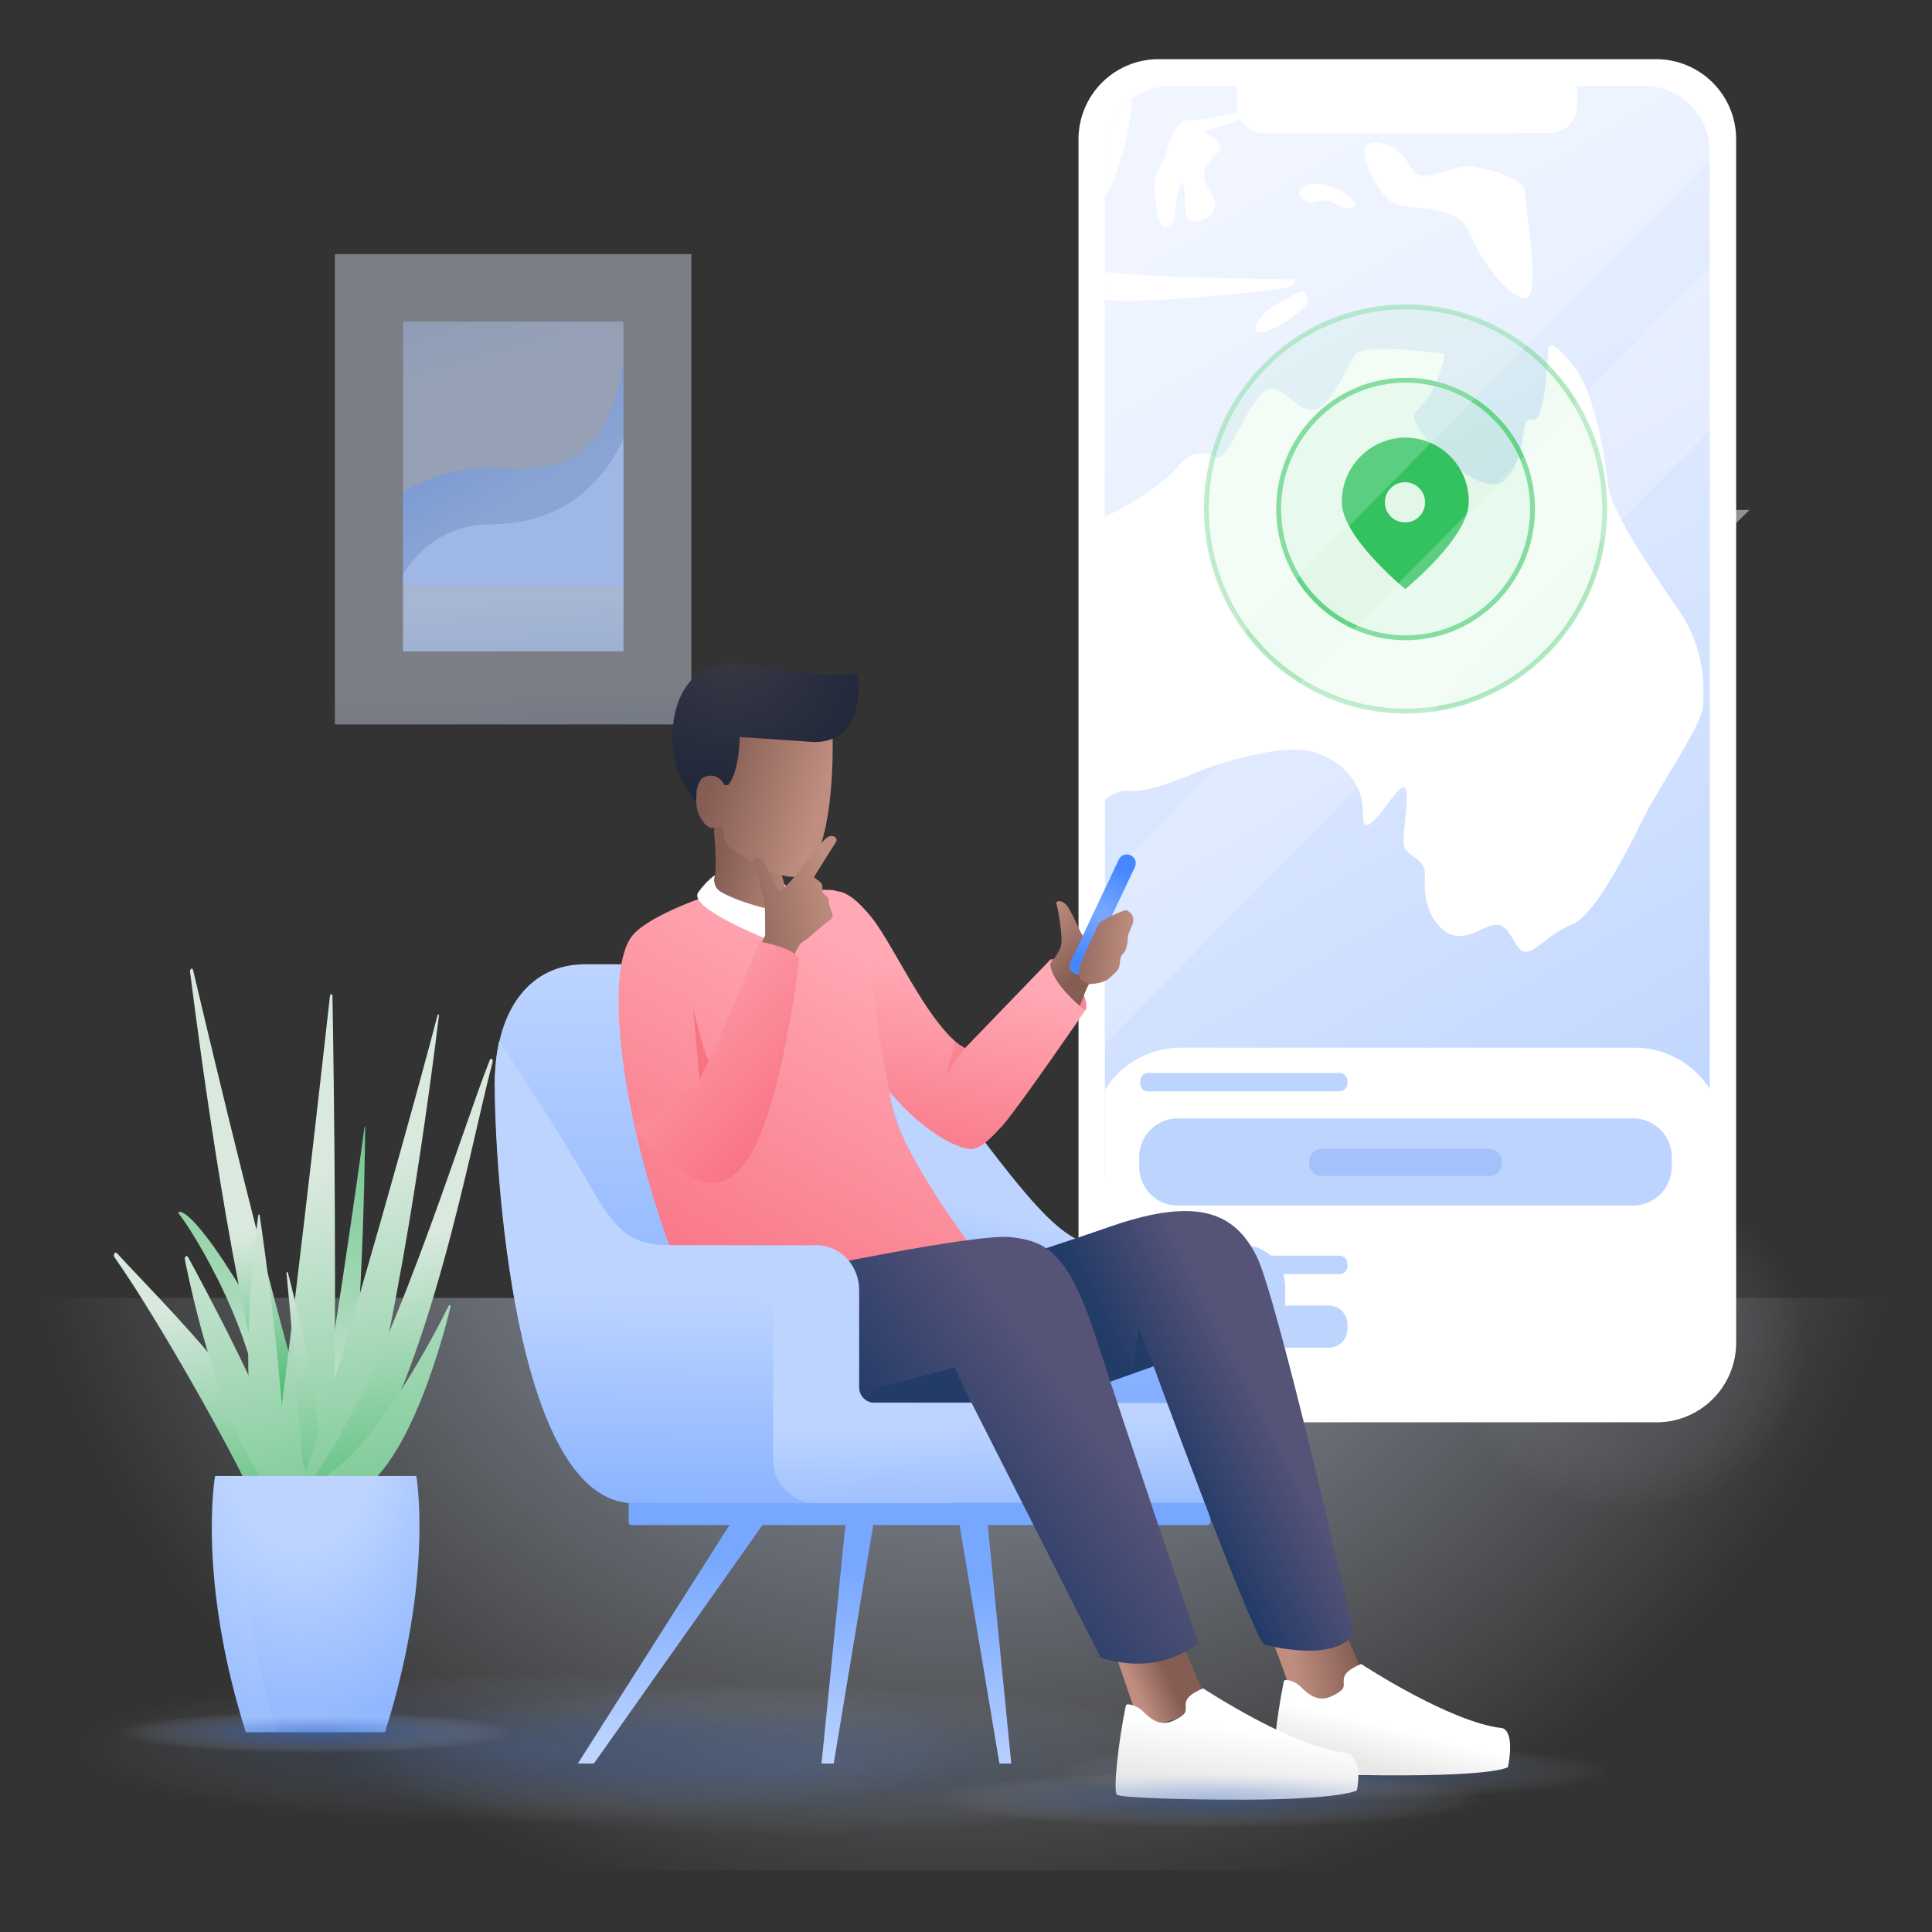 <svg width="555" height="555" viewBox="0 0 555 555" fill="none" xmlns="http://www.w3.org/2000/svg"><rect x="0" y="0" width="555" height="555" fill="#333333" stroke="none"/><g clip-path="url(#clip0)"><g clip-path="url(#clip1)"><path d="M8.93 537.3h546.39V372.85H8.93V537.3z" fill="url(#paint0_radial)"/><path opacity=".9" d="M471.21 450.72c36.28 0 65.62-28.11 65.62-62.82s-29.34-62.83-65.62-62.83-65.62 28.12-65.62 62.83c0 34.71 29.33 62.82 65.62 62.82z" fill="url(#paint1_radial)"/><path opacity=".9" d="M483.75 448.25c25.09 0 45.49-54.49 45.49-121.62s-20.4-121.62-45.49-121.62c-25.09 0-45.49 54.49-45.49 121.62s20.31 121.62 45.49 121.62z" fill="url(#paint2_radial)"/><path d="M421.32 292.84h18.59s2.59 22.6-9.32 22.6-9.27-22.6-9.27-22.6zm21.27-225.57s7.22-.55 15.35 6c8.13 6.55 24.28 25.46 25.72 27.93 1.44 2.47-12.27 1.37-14.26 1.37-1.99 0-9.21-11.54-14.26-11.9-5.05-.36-8.94 9.06-12.55 8.15-3.61-.91-2.43-25.87 0-31.55z" fill="#fff"/><path opacity=".46" d="M502.59 146.49l-79.51 77.57v-28.48l52-49.09h27.51z" fill="#fff"/><path opacity=".9" d="M410.91 445.59c61.74 0 111.74-21 111.74-46.8 0-25.8-50-46.79-111.74-46.79-61.74 0-111.75 21-111.75 46.79s50.01 46.8 111.75 46.8z" fill="url(#paint3_radial)"/><path opacity=".9" d="M285.8 322.87c0 69.24 17.61 125.38 39.27 125.38 21.66 0 39.25-56.14 39.25-125.38s-17.59-125.43-39.25-125.43-39.27 56.11-39.27 125.43z" fill="url(#paint4_radial)"/><path opacity=".9" d="M286.17 387.16c0 27.94 23.65 50.65 52.89 50.65 29.24 0 52.89-22.62 52.89-50.65 0-28.03-23.63-50.64-52.89-50.64s-52.89 22.71-52.89 50.64z" fill="url(#paint5_radial)"/><path d="M475.99 408.59H332.65a23 23 0 01-22.83-23.15V40.17a22.994 22.994 0 016.616-16.313A22.998 22.998 0 01332.65 17H475.9a23 23 0 0122.84 23.17v345.27a22.899 22.899 0 01-6.562 16.304 22.895 22.895 0 01-16.188 6.846z" fill="#fff"/><path d="M472.38 24.69h-19.32v5.59a7.908 7.908 0 01-7.85 8h-82a7.912 7.912 0 01-7.85-8v-5.59h-19.19a18.925 18.925 0 00-17.408 11.867 18.928 18.928 0 00-1.362 7.273v294.52h173.75V43.74a18.779 18.779 0 00-11.524-17.592 18.777 18.777 0 00-7.246-1.458z" fill="url(#paint6_linear)"/><path d="M461.91 139.35c-.54-6.41-3.7-26-9.21-33.25-5.51-7.25-7.4-7.87-7.85-6-.27 1.74-.82 21.8-4.7 20.42-3.7-1.37-1.17 11.08-7.94 17.49-6.77 6.41-29.61-16.3-25.54-19.78 6.59-5.58 8.39-16.57 8.39-16.57s-23.38-3.21-25.63 0-7.41 16.57-12.91 16c-5.5-.57-7.85-7.51-12.64-5.58-5 2.1-11 20.69-14.44 19.23-3.44-1.46-7.4-2.11-11 2.65-2.71 3.67-12.82 10.9-21.21 14.57v81.41c2.25-1.74 3.7-2.93 7.76-2.75 7.13.28 17.06-5 24.46-7.42 7.4-2.42 19.23-5.4 26.27-4.12 7.04 1.28 16.06 7.51 15.79 18-.27 10.49 8.94-7 11.56-7.5 2.62-.5-.55 14 .27 16.94.82 2.94 6.31 3.48 6 8.42-.31 4.94.27 11.91 5.78 16s11.19-2.2 15.07-1.83c3.88.37 4.79 7 7.68 7.69 2.89.69 7.4-5.4 13.54-7.69 6.14-2.29 14.71-18.59 20.21-29.67 5.5-11.08 17.34-27.66 17.61-33.25.27-5.59.81-16.94-7.86-28.75-8.45-12.22-18.83-28.25-19.46-34.66zm-38.54-91.49s14.44 2.29 14.71 7.51c.27 5.22 4.69 30.59 0 30.31-4.69-.28-12.37-10.16-16.07-19-3.7-8.84-17.87-5.58-22.38-8.79-4.7-3.2-11.83-18-4.24-16.94 7.59 1.06 8.12 5.31 11 8.43 2.54 3.52 12.1-2.53 16.98-1.52zM376.61 58.3s-6.29-1.86-1.8-4.67c4.69-2.93 13.35 2.38 14.44 4.67.9 2.38-4.15 1.46-6 0-1.85-1.46-6.64 0-6.64 0zm-3.79 25.83a60.332 60.332 0 00-8.67 5c-3.25 2.47-5.23 7-1.08 6.23 4-.73 11.19-6.23 12.1-7.78.91-1.55.15-4.65-2.35-3.45zm-55.42-5.96v8.06c14.8 1.1 50.81-3 52.8-3.75 2.17-.74 2-2.2 2-2.2s-39.28-.37-54.8-2.11zm0-34.43v12.45a14.256 14.256 0 002.79-5.13c2-5.86 5-15.84 4.88-22.62a19 19 0 00-7.67 15.3zm40.79-12.09s-13 3.11-17.33 2.93c-4.15-.18-5.59 10-7 12.27-1.62 2.38-2.61 4.86-2.07 9.34.54 4.48 1.17 13.1 5.5 7.15.37-6.69 2.35-14.29 2.89-9.44s-.9 11.36 4.7 9.44c5.6-1.92 4.69-5.41 2.16-9.44-2.53-4.03-.81-6.41 2.8-10.07s-5-5-3.34-6.23c1.41-1.1 12.24-2.29 11.69-5.95z" fill="#fff"/><path d="M403.69 125.7a18.429 18.429 0 00-18.23 18.5c0 10.17 18.23 25 18.23 25s18.23-14.74 18.23-25a18.25 18.25 0 00-5.252-13.057 18.29 18.29 0 00-5.943-4.022 18.274 18.274 0 00-7.035-1.421zm0 24.36a5.77 5.77 0 115.68-5.77 5.703 5.703 0 01-5.68 5.77z" fill="#27BE56"/><path opacity=".1" d="M403.78 204.28c31.59 0 57.22-26 57.22-58.06s-25.63-58.07-57.22-58.07-57.23 26-57.23 58.07 25.64 58.06 57.23 58.06z" fill="#66D589"/><path opacity=".5" d="M403.78 204.28c31.59 0 57.22-26 57.22-58.06s-25.63-58.07-57.22-58.07-57.23 26-57.23 58.07 25.64 58.06 57.23 58.06z" stroke="#66D589" stroke-width="1.39" stroke-miterlimit="10"/><path opacity=".1" d="M403.78 183.22c20.13 0 36.47-16.58 36.47-37s-16.34-37-36.47-37-36.46 16.57-36.46 37 16.33 37 36.46 37z" fill="#66D589"/><path d="M403.78 183.22c20.13 0 36.47-16.58 36.47-37s-16.34-37-36.47-37-36.46 16.57-36.46 37 16.33 37 36.46 37z" stroke="#66D589" stroke-width="1.39" stroke-miterlimit="10"/><path d="M491.24 312.98a25.55 25.55 0 00-21.57-12H339.06a25.521 25.521 0 00-21.57 12v69.79a18.06 18.06 0 0018 18.13h137.88a18.12 18.12 0 0018-18.13v-69.79h-.13z" fill="#fff"/><path d="M469.13 346.32H338.25a11.14 11.14 0 01-11-11.17v-2.71a11.13 11.13 0 0111-11.17h131a11.13 11.13 0 0111 11.17v2.75a11.214 11.214 0 01-3.279 7.844 11.215 11.215 0 01-7.841 3.286z" fill="url(#paint7_linear)"/><path d="M427.97 337.8H379.5a3.515 3.515 0 01-2.42-1.045 3.514 3.514 0 01-1.01-2.435v-.82a3.514 3.514 0 011.01-2.435 3.515 3.515 0 012.42-1.045h48.47a3.517 3.517 0 013.43 3.48v.82a3.438 3.438 0 01-.992 2.452 3.463 3.463 0 01-2.438 1.028z" fill="#A4C1FA"/><path d="M384.73 313.53h-54.88a2.344 2.344 0 01-2.173-1.472 2.333 2.333 0 01-.167-.908v-.55a2.362 2.362 0 01.674-1.678 2.348 2.348 0 011.666-.702h54.88a2.349 2.349 0 012.35 2.38v.55a2.36 2.36 0 01-.677 1.681 2.365 2.365 0 01-1.673.699z" fill="url(#paint8_linear)"/><path d="M384.73 366.01h-54.88a2.348 2.348 0 01-2.34-2.38v-.55a2.362 2.362 0 01.674-1.678 2.348 2.348 0 011.666-.702h54.88a2.349 2.349 0 012.35 2.38v.55a2.302 2.302 0 01-.659 1.7 2.286 2.286 0 01-1.691.68z" fill="url(#paint9_linear)"/><path d="M381.76 387.16h-31.6a5.372 5.372 0 01-5.32-5.4v-1.32a5.37 5.37 0 015.32-5.4h31.6a5.368 5.368 0 015.32 5.4v1.28a5.366 5.366 0 01-3.264 5.01 5.363 5.363 0 01-2.056.43z" fill="url(#paint10_linear)"/><path d="M333.73 387.16h-1.26a5.37 5.37 0 01-5.32-5.4v-1.32a5.37 5.37 0 015.32-5.4h1.26a5.38 5.38 0 015.33 5.4v1.28a5.377 5.377 0 01-5.33 5.44z" fill="url(#paint11_linear)"/><path opacity=".2" d="M491.24 45.84v-2.19a19.002 19.002 0 00-18.77-19.05h-19.32v5.68a7.908 7.908 0 01-7.85 8h-82.05a7.91 7.91 0 01-7.85-8v-5.59h-19.23a18.923 18.923 0 00-17.408 11.867 18.928 18.928 0 00-1.362 7.273v178.49L491.24 45.84zM317.4 299.89L491.24 123.5V76.8L317.4 253.09v46.8z" fill="#fff"/><path style="mix-blend-mode:multiply" d="M327.56 507.2c46.259 0 83.76-3.837 83.76-8.57 0-4.733-37.501-8.57-83.76-8.57-46.26 0-83.76 3.837-83.76 8.57 0 4.733 37.5 8.57 83.76 8.57z" fill="url(#paint12_radial)"/><path style="mix-blend-mode:multiply" d="M267.02 501.11c46.259 0 83.76-5.986 83.76-13.37 0-7.384-37.501-13.37-83.76-13.37-46.26 0-83.76 5.986-83.76 13.37 0 7.384 37.5 13.37 83.76 13.37z" fill="url(#paint13_radial)"/><path style="mix-blend-mode:multiply" opacity=".65" d="M207.48 510.26c74.376 0 134.67-10.141 134.67-22.65 0-12.509-60.294-22.65-134.67-22.65-74.377 0-134.67 10.141-134.67 22.65 0 12.509 60.293 22.65 134.67 22.65z" fill="url(#paint14_radial)"/><path style="mix-blend-mode:multiply" opacity=".65" d="M133.67 506.84c74.376 0 134.67-10.141 134.67-22.65 0-12.509-60.294-22.65-134.67-22.65C59.294 461.54-1 471.681-1 484.19c0 12.509 60.294 22.65 134.67 22.65z" fill="url(#paint15_radial)"/><path style="mix-blend-mode:multiply" d="M74.55 485.9c33.159 0 60.04-2.834 60.04-6.33s-26.881-6.33-60.04-6.33c-33.16 0-60.04 2.834-60.04 6.33s26.88 6.33 60.04 6.33z" fill="url(#paint16_radial)"/></g><path opacity=".4" d="M198.599 73h-102.4v135.1h102.4V73z" fill="url(#paint17_linear)"/><path opacity=".4" d="M179.101 187.1h-63.3V92.4h63.3v94.7z" fill="url(#paint18_linear)"/><path opacity=".4" d="M115.799 141.3s12.7-8.3 28.7-6.8c10.3 1 31.1 1 34.5-31.5v65.3h-63.3v-27h.1z" fill="url(#paint19_linear)"/><path opacity=".4" d="M115.801 165s7.4-14.4 25.3-14.4c23.9 0 34.4-16.3 38-24.8v61.3h-63.3V165z" fill="url(#paint20_linear)"/><path d="M382.202 517.8c46.999 0 85.1-3.895 85.1-8.7s-38.101-8.7-85.1-8.7c-47 0-85.1 3.895-85.1 8.7s38.1 8.7 85.1 8.7z" fill="url(#paint21_radial)"/><path opacity=".65" d="M225.8 528.8c75.553 0 136.8-10.297 136.8-23 0-12.702-61.247-23-136.8-23-75.553 0-136.8 10.298-136.8 23 0 12.703 61.247 23 136.8 23z" fill="url(#paint22_radial)"/><path opacity=".65" d="M150.8 525.3c75.553 0 136.8-10.297 136.8-23 0-12.702-61.247-23-136.8-23-75.553 0-136.8 10.298-136.8 23 0 12.703 61.248 23 136.8 23z" fill="url(#paint23_radial)"/><path d="M80.5 426.6c1.9-17.7-32.7-51.1-46.9-66.6-.5-.6-1.2.5-.7 1.2 10.2 14.4 28.4 45.8 38.9 67 2.3 4.7 8.1 3.9 8.7-1.6z" fill="url(#paint24_linear)"/><path d="M78.3 428.8c-14.2-16.7-22.8-55-25.2-67-.2-.8.6-1.3.9-.7 5.2 9.5 21.5 40 29.4 62.1 1.8 5.3-2.1 9.1-5.1 5.6z" fill="url(#paint25_linear)"/><path d="M82 411.2c-.3-14.6-7.5-33.3-15.3-45.1-7-11.2-12.9-18.1-15.2-18-.2 0-.3.4-.1.6 3.4 4.1 23.9 36.1 24.3 65.1.3 5.7 6.5 3.8 6.3-2.6z" fill="url(#paint26_linear)"/><path d="M87.9 430.4c6.8-34.8 15.299-95.2 16.799-106.6 0-.2.2-.2.2 0-.1 11.6-.9 73.3-7.7 106.5h-9.3v.1z" fill="url(#paint27_linear)"/><path d="M78.3 409.6c-11.2-35.5-20.6-105.9-23.7-130.4-.1-.9.7-1.4.9-.4 5.6 23.8 22.2 93.3 33.3 130.3 1.2 4-9.3 4.4-10.5.5z" fill="url(#paint28_linear)"/><path d="M95.6 425.4c1.3-44.3.3-118.4-.1-139.3 0-.6-.6-.7-.7-.1-2.4 21.5-11.2 99.9-17.1 142.3-.7 4.6 17.8 1.7 17.9-2.9z" fill="url(#paint29_linear)"/><path d="M91.598 416.5c.1-15.6-6.7-42.4-8.9-50.9-.1-.3-.5-.2-.4.1.9 8.7 3.2 35.7 4.4 52.1.6 9.6 4.9 2.8 4.9-1.3z" fill="url(#paint30_linear)"/><path d="M75.698 427.4c-8.2-25.8-2.6-70.4-1.5-78.3 0-.3.3-.3.4 0 1.1 7.6 7.2 49.5 7.4 76.5 0 5.8-4.7 6.8-6.3 1.8z" fill="url(#paint31_linear)"/><path d="M99.898 428.8c13.9-39.4 24.2-120.6 26.2-137.1 0-.3-.3-.5-.4-.1-4.1 16-26.3 96.6-39.9 137.6-1.4 4 12.6 3.6 14.1-.4z" fill="url(#paint32_linear)"/><path d="M100.8 426.9c22.7-31.6 34.4-98.4 40.7-121.7.2-.9-.5-1.5-.8-.7-8.7 21.9-28.9 89.4-50.1 119.1-2.2 3.2 8 6.4 10.2 3.3z" fill="url(#paint33_linear)"/><path d="M98.898 430.1c16.7-3.2 27.8-43.4 30.5-54.6.1-.5-.3-.8-.5-.4-4.3 8.7-19.6 37.9-33.9 47.9-3.6 2.5.1 7.8 3.9 7.1z" fill="url(#paint34_linear)"/><path d="M61.801 424h57.8s5.1 29.3-9 73.6h-40c-14-44.3-8.8-73.6-8.8-73.6z" fill="url(#paint35_radial)"/><path opacity=".2" d="M61.7 424h9s-5.1 29.3 9 73.6h-9c-14.2-44.3-9-73.6-9-73.6z" fill="#BDD4FF"/><mask id="a" style="mask-type:alpha" maskUnits="userSpaceOnUse" x="29" y="491" width="123" height="14"><path d="M90.7 504c33.689 0 60.999-2.865 60.999-6.4 0-3.534-27.31-6.4-61-6.4s-61 2.866-61 6.4c0 3.535 27.31 6.4 61 6.4z" fill="url(#paint36_radial)"/></mask><g mask="url(#a)"><path d="M90.7 504c33.689 0 60.999-2.865 60.999-6.4 0-3.534-27.31-6.4-61-6.4s-61 2.866-61 6.4c0 3.535 27.31 6.4 61 6.4z" fill="url(#paint37_radial)"/></g><path d="M392.3 482.4s-8.4-19.3-9.5-21.8c-1.1-2.5-18.3 8.1-18.3 8.1s7 17.6 6.8 19.9c-.2 2.3 16.3 2.5 17.2 1.6.9-.9 3.8-7.8 3.8-7.8z" fill="url(#paint38_linear)"/><path d="M283.601 436.6l6.9 70h-3.4l-11.7-70h8.2z" fill="url(#paint39_linear)"/><path d="M345.901 486.6s-7.4-16.6-7.8-18.8c-.4-2.2-17.7 7.3-17.7 7.3l7.3 21.3s19-3.2 18.2-9.8z" fill="url(#paint40_linear)"/><path d="M346.902 438.1h-165.5c-.4 0-.8-.4-.8-.8v-8.5c0-.4.4-.8.8-.8h165.5c.4 0 .8.4.8.8v8.5c0 .4-.3.8-.8.8z" fill="url(#paint41_linear)"/><path d="M357.103 357.7h-41.1c-9 0-17.2-9-31-26.9s-37.4-53.8-54.2-53.8h-62.8c-15 0-25.8 12-25.8 34.4s5.2 120.4 40 120.4h175v-74.1h-.1z" fill="url(#paint42_linear)"/><path d="M284.902 330.8c-9.8-12.7-24.4-34.4-38.1-46 0 0 29.2 108 44.5 108h65.8v-35.1h-41.1c-9 0-17.2-9-31.1-26.9z" fill="url(#paint43_linear)"/><path d="M210.5 436.6l-44.5 70h4.6l49.5-70h-9.6z" fill="url(#paint44_linear)"/><path d="M243 436.6l-7 70h3.5l11.6-70H243z" fill="url(#paint45_linear)"/><path d="M160 413.8c5.6 10.8 12.8 17.9 22.1 17.9h52.3v-17.9H160z" fill="url(#paint46_linear)"/><path d="M355.4 357.8c-6.2.8-10.7 6.4-10.7 12.7v28c0 2.5-2 4.5-4.5 4.5h-89c-2.5 0-4.5-2-4.5-4.5v-28c0-6.3-4.5-11.9-10.7-12.7-7.5-1-14 4.9-14 12.2v49.3c0 6.8 5.6 12.3 12.3 12.3h122.6c6.8 0 12.3-5.6 12.3-12.3V370c.2-7.3-6.3-13.2-13.8-12.2z" fill="url(#paint47_linear)"/><path d="M369.402 419.4v-5.6h-147.3v5.6c0 6.8 5.6 12.3 12.3 12.3h122.6c6.9 0 12.4-5.6 12.4-12.3z" fill="url(#paint48_linear)"/><path d="M312.002 290s.6-2.7-1.9-6.9-5.6-8.1-8.2-7.5c-2.5.6 4.6 13.3 9.6 14.7.2-.1.5-.3.5-.3z" fill="url(#paint49_linear)"/><path d="M300.401 278.7s3.5-4.3 4.3-6.7c.9-2.4-1-12.3-1.3-12.5-.3-.3 1.3-1.6 3.2.8 1.8 2.4 4.1 8.9 4.7 8.6.6-.2 1.6-1.1 1.6-1.1l-3.6 9.1c1.6 1.5 4.7 4.4 4 5.1-1.1 1.1-3.5 8.2-3.5 8.2l-5.5-5.6.4-1.1c-1-.9-3.1-3.1-4.3-4.8z" fill="url(#paint50_linear)"/><path d="M308.703 279.7c1.3.6 2.8.1 3.4-1.2l13.9-29.4c.6-1.3.1-2.8-1.2-3.4-1.3-.6-2.8-.1-3.4 1.2l-13.9 29.4c-.7 1.3-.1 2.8 1.2 3.4z" fill="url(#paint51_radial)"/><path d="M313.001 282.7s-3.4-.8-3.2-3.3c.2-2.5 5.5-13.2 5.9-14.1.4-.8 7.2-4.1 7.9-3.8.7.3 2.8 1.4 1.6 4.4l-1.2 2.9s.1 3.8-1.4 5.2c-1.5 1.4-.2 3.5-2 5.2-1.8 1.5-2.2 3.2-7.6 3.5z" fill="url(#paint52_linear)"/><path d="M240.703 256.1s3.3-.5 9.8 7.6c3.4 4.3 8 13.1 12.9 21.1 9 14.8 13.8 16.3 13.8 16.3l24.7-25.6s-2.4 4.4 9.2 14.3c.2.2.5.3.9.1 0 0-19 27.7-23.9 33.3-5.4 6.1-7.3 6.5-8 6.7-3.5 1.4-16.4-5.3-26.2-18.4-11.5-15.1-13.2-55.4-13.2-55.4z" fill="url(#paint53_linear)"/><path d="M271.901 308.5l5.3-7.4s-2.2-1.3-2.7-1.8c-.3-.5-2.6 9.2-2.6 9.2z" fill="url(#paint54_linear)"/><path d="M199.701 371.3c1.7 5.2 3.9 13.2 4.6 17.1.2.9 4.2.4 5.2.3 6.4-.6 19.4-4.2 31-9.2 26.4-11.4 41.7-17.1 41.7-17.1s-23.7-30.7-26.1-45.5c-1.5-9.2-4.2-19.3-5-32.1-.4-5.5-.8-8.4-1.5-15.2-.2-1.7-.4-3.3-.7-4.8-.9-4.4-3-7.5-9.6-9.1l-13.2-.5c-5.2 9.8-21.6 1.7-21.6 1.7s-17.6 5.7-22.7 11.7c-8.5 9.9-3.6 53 12.7 95.2-.1 0 3.9 3.2 5.2 7.5z" fill="url(#paint55_linear)"/><path d="M223.501 240.6s-.8 6.2 2.9 16.8c1.5 4.4-7.2 4.6-11.8 4-6.7-.9-10.2-4.4-10.2-4.4s2-3.8.8-16.9c-1.2-13 18.3.5 18.3.5z" fill="url(#paint56_linear)"/><path d="M246.302 193.4s-4.7 2.1-30.6-2.4c-25.9-4.5-24.8 26.3-19.4 34 1.1 1.6 5.4 8.4 5.4 8.4l6-3.2c.2-1.2-1.2-4.8-1.2-4.8l2.7.2c3.2-4 3.3-13.8 3.3-13.8l20.3 1.4c2.2.1 4.4-.1 6.4-.9 1.2-.5 2.3-1.2 3.2-2.1 5.9-6 3.9-16.8 3.9-16.8z" fill="url(#paint57_radial)"/><path d="M212.5 211.7s0 9.8-3.3 13.8h-1.1s-1.9-4.2-6.1-2.1c-1.4.7-1.9 3.9-1.9 3.9l-.1 2.4c-.1 2.6.8 5.1 2.5 7 .6.6 1.3 1.1 1.8 1.1 1.2.3 2.8-.6 3.1-.7l.5 3.1c.3 1.5 1.1 2.8 2.4 3.7 2 1.3 3.9 2.5 6.1 3.9 5.7 3.5 12.3 5.4 14.8 3.1 7.8-7.4 8.1-31.1 8-38.7-2 .8-4.3 1.1-6.4.9l-20.3-1.4z" fill="url(#paint58_linear)"/><path d="M222 261.3l5.1 6s4.9-4.2 2.4-8.1c-2.5-3.9-4.2-5.2-4.2-5.2s1 4.2-.5 5.7c-1.1 1.1-2.1 1.5-2.8 1.6z" fill="url(#paint59_linear)"/><path d="M221.903 261.4v9s-24.7-9.5-21.3-14.1c2.6-3.6 4.8-4.9 4.8-4.9s-1.1 3.2 1.7 4.8c5.4 3.2 14.8 5.2 14.8 5.2z" fill="url(#paint60_linear)"/><path d="M219.8 268.7v-2.9c-.1-1.8.1-5.4-.3-6.9-.4-1.4-1.2-5.8-1.8-7.5-.6-1.7-1.8-4.1-1.1-4.7.7-.6 2.1-.3 3 1.2.9 1.5 3.6 8.1 4.3 7.9.7-.2 2.5-1.4 6.2-6.3s6.8-9 8.3-9.3c1.5-.3 2.1.9 1.9 1.4-.2.5-6.5 10.1-6.4 10.4.1.3 2 1.2 2.3 2.3.2 1.1-.4 1.8.6 2.6s1.2 1 1.3 2.2c.1 1.2.4 1.7.7 2.5.3.8 1 1.8-.7 2.9-1.7 1.1-5.7 5.1-7.3 5.9-1.6.8-3.4 5.8-3.4 5.8l-9.4-3.6 1.8-3.9z" fill="url(#paint61_linear)"/><path d="M199.102 289.6s2.9 12.5 5.2 16.7l-3.1 6.9" fill="url(#paint62_linear)"/><path d="M200.502 310.9c7.3-13.6 17.6-40.4 17.6-40.4s9.7 1.5 11.5 5c0 0-5.5 47.5-16.4 59.6-5.6 6.3-10.9 7.4-23.2-3.1-1.2-1.1-6.1-4-7.7-8.3" fill="url(#paint63_linear)"/><path d="M313 399l18.4-6.5s26.2 71.8 31.6 79.9c0 0 20.1 5.6 26-3.1 0 0-22.1-97-28.1-108.6-6-11.7-16-17.3-41.5-8.5-25.5 8.9-47.2 15.2-47.2 15.2L313 399z" fill="url(#paint64_linear)"/><path d="M368.802 483c.1-.2.3-.4.5-.4.8 0 2.6.3 4.3 1.9 2.2 2.2 5 4.7 9.1 2.7s3.2-2.7 3.3-4.6c.1-1.9 1.6-3.1 5-4.6 0 0 25.4 16.7 40.3 18.4 0 0 4-.1 1.9 11.2 0 0-3 3-43.2 2.3 0 0-23.1-.3-23.9-1.4-.9-1.1.5-14.9 2.7-25.5z" fill="url(#paint65_linear)"/><path d="M228.302 365.3s52.3-11.1 62.2-9.9c9.9 1.2 16.4 4 24.6 29.6 8.2 25.6 29.1 86.9 29.1 86.9s-10.3 9.9-28 4.3l-37.2-73.4h-42.2l-8.5-37.5z" fill="url(#paint66_linear)"/><path d="M323.401 490c.1-.2.3-.4.5-.4.8 0 2.6.3 4.3 1.9 2.2 2.2 5 4.7 9.1 2.7s3.2-2.7 3.3-4.6c.1-1.9 1.6-3.1 5-4.6 0 0 25.4 16.7 40.3 18.4 0 0 5.9-.3 3.9 10.9 0 0-4.9 3.3-45.1 2.6 0 0-23.1-.3-23.9-1.4-1-1.1.4-14.9 2.6-25.5z" fill="url(#paint67_linear)"/><path d="M278.902 402.9l-4.7-10.1-23.1 6.3-3 3.8h30.8z" fill="#233B67"/><path d="M193.002 357.7c-10.8 0-15.3-2.6-23.6-17.2-8.2-14.5-25.7-41.1-26-41.5-.8 3.7-1.3 7.8-1.3 12.4 0 22.4 5.2 120.4 40 120.4h52.3v-74c.1-.1-30.6-.1-41.4-.1z" fill="url(#paint68_linear)"/><path d="M236.102 357.8c6.2.8 10.7 6.4 10.7 12.7v28c0 2.5 2 4.5 4.5 4.5h11.9c2.4 9.8 6 19.3 10.7 28.4 0 .1.1.2.1.4h-39.6c-6.8 0-12.3-5.6-12.3-12.3v-49.3c0-7.5 6.5-13.4 14-12.4z" fill="url(#paint69_linear)"/><path d="M266.403 413.8c2.1 6 4.6 11.9 7.6 17.6 0 .1.1.2.1.4h-39.6c-6.8 0-12.3-5.6-12.3-12.3v-5.6h44.2v-.1z" fill="url(#paint70_linear)"/><path d="M331.4 392.4l-4.3-10.9-1.6 13 5.9-2.1z" fill="#233B67"/><path d="M347.702 525.7c46.999 0 85.1-3.895 85.1-8.7s-38.101-8.7-85.1-8.7c-47 0-85.1 3.895-85.1 8.7s38.1 8.7 85.1 8.7z" fill="url(#paint71_radial)"/></g><defs><linearGradient id="paint70_linear" x1="249.422" y1="461.316" x2="247.542" y2="410.1" gradientUnits="userSpaceOnUse"><stop stop-color="#77A7FF"/><stop offset="1" stop-color="#BDD4FF"/></linearGradient><linearGradient id="paint54_linear" x1="284.814" y1="312.178" x2="253.629" y2="289.697" gradientUnits="userSpaceOnUse"><stop stop-color="#F86E80"/><stop offset="1" stop-color="#FFA9B4"/></linearGradient><linearGradient id="paint7_linear" x1="62264.8" y1="4859.08" x2="62280.2" y2="3343.63" gradientUnits="userSpaceOnUse"><stop offset=".09" stop-color="#EDF3FF"/><stop offset=".39" stop-color="#E1EBFF"/><stop offset=".92" stop-color="#C2D7FF"/><stop offset="1" stop-color="#BDD4FF"/></linearGradient><linearGradient id="paint8_linear" x1="21104.5" y1="1782.91" x2="21107.1" y2="1602.46" gradientUnits="userSpaceOnUse"><stop offset=".09" stop-color="#EDF3FF"/><stop offset=".39" stop-color="#E1EBFF"/><stop offset=".92" stop-color="#C2D7FF"/><stop offset="1" stop-color="#BDD4FF"/></linearGradient><linearGradient id="paint9_linear" x1="21105" y1="1556.81" x2="21107.6" y2="1376.32" gradientUnits="userSpaceOnUse"><stop offset=".09" stop-color="#EDF3FF"/><stop offset=".39" stop-color="#E1EBFF"/><stop offset=".92" stop-color="#C2D7FF"/><stop offset="1" stop-color="#BDD4FF"/></linearGradient><linearGradient id="paint10_linear" x1="15364.7" y1="3030.77" x2="15387.9" y2="2526.41" gradientUnits="userSpaceOnUse"><stop offset=".09" stop-color="#EDF3FF"/><stop offset=".39" stop-color="#E1EBFF"/><stop offset=".92" stop-color="#C2D7FF"/><stop offset="1" stop-color="#BDD4FF"/></linearGradient><linearGradient id="paint11_linear" x1="4204.59" y1="2817.1" x2="4262.26" y2="2463.02" gradientUnits="userSpaceOnUse"><stop offset=".09" stop-color="#EDF3FF"/><stop offset=".39" stop-color="#E1EBFF"/><stop offset=".92" stop-color="#C2D7FF"/><stop offset="1" stop-color="#BDD4FF"/></linearGradient><linearGradient id="paint17_linear" x1="150.314" y1="224.288" x2="149.395" y2="197.349" gradientUnits="userSpaceOnUse"><stop stop-color="#BDD4FF"/><stop offset="1" stop-color="#E7EFFF"/></linearGradient><linearGradient id="paint18_linear" x1="115.339" y1="30.106" x2="137.891" y2="107.092" gradientUnits="userSpaceOnUse"><stop stop-color="#77A7FF"/><stop offset="1" stop-color="#BDD4FF"/></linearGradient><linearGradient id="paint19_linear" x1="134.394" y1="114.457" x2="151.241" y2="141.835" gradientUnits="userSpaceOnUse"><stop stop-color="#4687FF"/><stop offset=".999" stop-color="#77A7FF"/></linearGradient><linearGradient id="paint20_linear" x1="151.315" y1="226.943" x2="148.423" y2="174.081" gradientUnits="userSpaceOnUse"><stop stop-color="#77A7FF"/><stop offset="1" stop-color="#BDD4FF"/></linearGradient><linearGradient id="paint24_linear" x1="71.286" y1="468.704" x2="53.108" y2="374.102" gradientUnits="userSpaceOnUse"><stop stop-color="#27AE56"/><stop offset=".999" stop-color="#D9E9DE"/></linearGradient><linearGradient id="paint25_linear" x1="92.937" y1="520.907" x2="59.474" y2="346.825" gradientUnits="userSpaceOnUse"><stop stop-color="#27AE56"/><stop offset=".999" stop-color="#D9E9DE"/></linearGradient><linearGradient id="paint26_linear" x1="82.403" y1="240.142" x2="61.944" y2="421.351" gradientUnits="userSpaceOnUse"><stop stop-color="#27AE56"/><stop offset=".999" stop-color="#D9E9DE"/></linearGradient><linearGradient id="paint27_linear" x1="113.489" y1="248.69" x2="93.548" y2="425.311" gradientUnits="userSpaceOnUse"><stop stop-color="#27AE56"/><stop offset=".999" stop-color="#D9E9DE"/></linearGradient><linearGradient id="paint28_linear" x1="84.01" y1="413.911" x2="71.108" y2="354.712" gradientUnits="userSpaceOnUse"><stop stop-color="#27AE56"/><stop offset=".999" stop-color="#D9E9DE"/></linearGradient><linearGradient id="paint29_linear" x1="117.562" y1="518.713" x2="82.99" y2="338.861" gradientUnits="userSpaceOnUse"><stop stop-color="#27AE56"/><stop offset=".999" stop-color="#D9E9DE"/></linearGradient><linearGradient id="paint30_linear" x1="98.89" y1="463.697" x2="80.085" y2="365.833" gradientUnits="userSpaceOnUse"><stop stop-color="#27AE56"/><stop offset=".999" stop-color="#D9E9DE"/></linearGradient><linearGradient id="paint31_linear" x1="100.584" y1="521.856" x2="66.306" y2="343.532" gradientUnits="userSpaceOnUse"><stop stop-color="#27AE56"/><stop offset=".999" stop-color="#D9E9DE"/></linearGradient><linearGradient id="paint32_linear" x1="135.699" y1="515.95" x2="100.634" y2="333.531" gradientUnits="userSpaceOnUse"><stop stop-color="#27AE56"/><stop offset=".999" stop-color="#D9E9DE"/></linearGradient><linearGradient id="paint33_linear" x1="133.803" y1="457.572" x2="114.284" y2="355.996" gradientUnits="userSpaceOnUse"><stop stop-color="#27AE56"/><stop offset=".999" stop-color="#D9E9DE"/></linearGradient><linearGradient id="paint34_linear" x1="134.216" y1="518.786" x2="98.069" y2="330.741" gradientUnits="userSpaceOnUse"><stop stop-color="#27AE56"/><stop offset=".999" stop-color="#D9E9DE"/></linearGradient><linearGradient id="paint38_linear" x1="371.079" y1="477.744" x2="389.791" y2="474.342" gradientUnits="userSpaceOnUse"><stop stop-color="#BF8E80"/><stop offset="1" stop-color="#855D53"/></linearGradient><linearGradient id="paint39_linear" x1="284.46" y1="453.777" x2="279.754" y2="511.035" gradientUnits="userSpaceOnUse"><stop stop-color="#77A7FF"/><stop offset="1" stop-color="#BDD4FF"/></linearGradient><linearGradient id="paint40_linear" x1="326.115" y1="485.468" x2="335.565" y2="481.215" gradientUnits="userSpaceOnUse"><stop stop-color="#BF8E80"/><stop offset="1" stop-color="#855D53"/></linearGradient><linearGradient id="paint41_linear" x1="263.645" y1="450.102" x2="262.562" y2="484.748" gradientUnits="userSpaceOnUse"><stop stop-color="#77A7FF"/><stop offset="1" stop-color="#BDD4FF"/></linearGradient><linearGradient id="paint6_linear" x1="314.2" y1="34.61" x2="491.88" y2="337.92" gradientUnits="userSpaceOnUse"><stop offset=".09" stop-color="#EDF3FF"/><stop offset=".39" stop-color="#E1EBFF"/><stop offset=".92" stop-color="#C2D7FF"/><stop offset="1" stop-color="#BDD4FF"/></linearGradient><linearGradient id="paint43_linear" x1="284.536" y1="400.014" x2="298.163" y2="352.086" gradientUnits="userSpaceOnUse"><stop stop-color="#77A7FF"/><stop offset="1" stop-color="#BDD4FF"/></linearGradient><linearGradient id="paint44_linear" x1="195.114" y1="446.434" x2="190.408" y2="503.691" gradientUnits="userSpaceOnUse"><stop stop-color="#77A7FF"/><stop offset="1" stop-color="#BDD4FF"/></linearGradient><linearGradient id="paint45_linear" x1="245.309" y1="450.559" x2="240.603" y2="507.817" gradientUnits="userSpaceOnUse"><stop stop-color="#77A7FF"/><stop offset="1" stop-color="#BDD4FF"/></linearGradient><linearGradient id="paint46_linear" x1="196.675" y1="455.731" x2="198.085" y2="371.153" gradientUnits="userSpaceOnUse"><stop stop-color="#77A7FF"/><stop offset="1" stop-color="#BDD4FF"/></linearGradient><linearGradient id="paint47_linear" x1="298.148" y1="459.528" x2="296.269" y2="408.312" gradientUnits="userSpaceOnUse"><stop stop-color="#77A7FF"/><stop offset="1" stop-color="#BDD4FF"/></linearGradient><linearGradient id="paint48_linear" x1="297.356" y1="459.558" x2="295.476" y2="408.341" gradientUnits="userSpaceOnUse"><stop stop-color="#77A7FF"/><stop offset="1" stop-color="#BDD4FF"/></linearGradient><linearGradient id="paint49_linear" x1="295.827" y1="288.061" x2="327.658" y2="272.879" gradientUnits="userSpaceOnUse"><stop stop-color="#F86E80"/><stop offset="1" stop-color="#FFA9B4"/></linearGradient><linearGradient id="paint50_linear" x1="297.512" y1="263.331" x2="310.944" y2="278.659" gradientUnits="userSpaceOnUse"><stop stop-color="#BF8E80"/><stop offset="1" stop-color="#855D53"/></linearGradient><linearGradient id="paint52_linear" x1="324.976" y1="272.717" x2="304.611" y2="270.846" gradientUnits="userSpaceOnUse"><stop stop-color="#BF8E80"/><stop offset="1" stop-color="#855D53"/></linearGradient><linearGradient id="paint53_linear" x1="262.226" y1="344.497" x2="275.03" y2="279.652" gradientUnits="userSpaceOnUse"><stop stop-color="#F86E80"/><stop offset="1" stop-color="#FFA9B4"/></linearGradient><linearGradient id="paint42_linear" x1="249.6" y1="431.698" x2="249.6" y2="276.92" gradientUnits="userSpaceOnUse"><stop stop-color="#77A7FF"/><stop offset="1" stop-color="#BDD4FF"/></linearGradient><linearGradient id="paint55_linear" x1="192.396" y1="383.758" x2="254.859" y2="276.014" gradientUnits="userSpaceOnUse"><stop stop-color="#F86E80"/><stop offset="1" stop-color="#FFA9B4"/></linearGradient><linearGradient id="paint56_linear" x1="231.24" y1="251.865" x2="206.016" y2="246.687" gradientUnits="userSpaceOnUse"><stop stop-color="#BF8E80"/><stop offset="1" stop-color="#855D53"/></linearGradient><linearGradient id="paint58_linear" x1="235.215" y1="232.7" x2="204.053" y2="223.743" gradientUnits="userSpaceOnUse"><stop stop-color="#BF8E80"/><stop offset="1" stop-color="#855D53"/></linearGradient><linearGradient id="paint59_linear" x1="223.99" y1="247.237" x2="225.645" y2="258.139" gradientUnits="userSpaceOnUse"><stop stop-color="#BDD4FF"/><stop offset="1" stop-color="#fff"/></linearGradient><linearGradient id="paint60_linear" x1="190.676" y1="242.091" x2="204.337" y2="254.066" gradientUnits="userSpaceOnUse"><stop stop-color="#BDD4FF"/><stop offset="1" stop-color="#fff"/></linearGradient><linearGradient id="paint61_linear" x1="239.172" y1="257.099" x2="208.095" y2="262.951" gradientUnits="userSpaceOnUse"><stop stop-color="#BF8E80"/><stop offset="1" stop-color="#855D53"/></linearGradient><linearGradient id="paint62_linear" x1="195.525" y1="302.461" x2="267.828" y2="286.357" gradientUnits="userSpaceOnUse"><stop stop-color="#F86E80"/><stop offset="1" stop-color="#FFA9B4"/></linearGradient><linearGradient id="paint63_linear" x1="232.776" y1="328.38" x2="180.89" y2="273.763" gradientUnits="userSpaceOnUse"><stop stop-color="#F86E80"/><stop offset="1" stop-color="#FFA9B4"/></linearGradient><linearGradient id="paint64_linear" x1="335.064" y1="416.679" x2="362.863" y2="402.565" gradientUnits="userSpaceOnUse"><stop stop-color="#233B67"/><stop offset=".998" stop-color="#565378"/></linearGradient><linearGradient id="paint65_linear" x1="400.7" y1="496.367" x2="397.778" y2="508.264" gradientUnits="userSpaceOnUse"><stop stop-color="#fff"/><stop offset=".998" stop-color="#E8E8E9"/></linearGradient><linearGradient id="paint66_linear" x1="267.412" y1="432.448" x2="309.076" y2="402.074" gradientUnits="userSpaceOnUse"><stop stop-color="#233B67"/><stop offset=".998" stop-color="#565378"/></linearGradient><linearGradient id="paint67_linear" x1="357.072" y1="496.684" x2="354.776" y2="514.216" gradientUnits="userSpaceOnUse"><stop stop-color="#fff"/><stop offset=".998" stop-color="#E8E8E9"/></linearGradient><linearGradient id="paint68_linear" x1="186.88" y1="455.568" x2="188.289" y2="370.99" gradientUnits="userSpaceOnUse"><stop stop-color="#77A7FF"/><stop offset="1" stop-color="#BDD4FF"/></linearGradient><linearGradient id="paint69_linear" x1="249.414" y1="461.317" x2="247.535" y2="410.1" gradientUnits="userSpaceOnUse"><stop stop-color="#77A7FF"/><stop offset="1" stop-color="#BDD4FF"/></linearGradient><radialGradient id="paint36_radial" cx="0" cy="0" r="1" gradientUnits="userSpaceOnUse" gradientTransform="matrix(-60.98 0 0 -6.429 90.738 497.697)"><stop stop-color="#fff"/><stop offset=".003" stop-color="#FDFDFD"/><stop offset=".123" stop-color="#C3C3C3"/><stop offset=".247" stop-color="#8F8F8F"/><stop offset=".37" stop-color="#636363"/><stop offset=".494" stop-color="#3F3F3F"/><stop offset=".618" stop-color="#242424"/><stop offset=".742" stop-color="#101010"/><stop offset=".867" stop-color="#040404"/><stop offset=".995"/></radialGradient><radialGradient id="paint16_radial" cx="0" cy="0" r="1" gradientUnits="userSpaceOnUse" gradientTransform="matrix(-59.77 0 0 -6.575 59.94 519.269)"><stop stop-color="#4873C4" stop-opacity=".6"/><stop offset=".24" stop-color="#4C76C5" stop-opacity=".59"/><stop offset=".4" stop-color="#5B81CA" stop-opacity=".54"/><stop offset=".55" stop-color="#7394D2" stop-opacity=".46"/><stop offset=".68" stop-color="#95AEDD" stop-opacity=".35"/><stop offset=".8" stop-color="#C1CFEB" stop-opacity=".2"/><stop offset=".92" stop-color="#F6F8FC" stop-opacity=".03"/><stop offset=".93" stop-color="#fff" stop-opacity="0"/></radialGradient><radialGradient id="paint1_radial" cx="0" cy="0" r="1" gradientUnits="userSpaceOnUse" gradientTransform="matrix(-65.322 0 0 -61.155 467.592 386.976)"><stop stop-color="#4D4C6A" stop-opacity=".3"/><stop offset=".09" stop-color="#575673" stop-opacity=".27"/><stop offset=".24" stop-color="#73728A" stop-opacity=".21"/><stop offset=".44" stop-color="#A0A0B0" stop-opacity=".13"/><stop offset=".67" stop-color="#DEDEE4" stop-opacity=".04"/><stop offset=".78" stop-color="#fff" stop-opacity="0"/></radialGradient><radialGradient id="paint22_radial" cx="0" cy="0" r="1" gradientUnits="userSpaceOnUse" gradientTransform="matrix(-136.79 0 0 -23.011 225.804 505.656)"><stop offset=".002" stop-color="#4873C4" stop-opacity=".4"/><stop offset=".203" stop-color="#4B75C5" stop-opacity=".314"/><stop offset=".344" stop-color="#547CC8" stop-opacity=".253"/><stop offset=".466" stop-color="#6388CD" stop-opacity=".201"/><stop offset=".578" stop-color="#7999D4" stop-opacity=".153"/><stop offset=".683" stop-color="#96AEDD" stop-opacity=".108"/><stop offset=".782" stop-color="#B9C9E8" stop-opacity=".066"/><stop offset=".875" stop-color="#E1E8F5" stop-opacity=".026"/><stop offset=".935" stop-color="#fff" stop-opacity="0"/></radialGradient><radialGradient id="paint23_radial" cx="0" cy="0" r="1" gradientUnits="userSpaceOnUse" gradientTransform="matrix(-136.79 0 0 -23.011 150.833 502.174)"><stop offset=".002" stop-color="#4873C4" stop-opacity=".4"/><stop offset=".203" stop-color="#4B75C5" stop-opacity=".314"/><stop offset=".344" stop-color="#547CC8" stop-opacity=".253"/><stop offset=".466" stop-color="#6388CD" stop-opacity=".201"/><stop offset=".578" stop-color="#7999D4" stop-opacity=".153"/><stop offset=".683" stop-color="#96AEDD" stop-opacity=".108"/><stop offset=".782" stop-color="#B9C9E8" stop-opacity=".066"/><stop offset=".875" stop-color="#E1E8F5" stop-opacity=".026"/><stop offset=".935" stop-color="#fff" stop-opacity="0"/></radialGradient><radialGradient id="paint57_radial" cx="0" cy="0" r="1" gradientUnits="userSpaceOnUse" gradientTransform="translate(209.791 184.852) scale(74.837)"><stop stop-color="#393944"/><stop offset="1" stop-color="#0E1B33"/></radialGradient><radialGradient id="paint0_radial" cx="0" cy="0" r="1" gradientUnits="userSpaceOnUse" gradientTransform="matrix(-314.02 3.365 -2.968 -276.979 276.484 319.063)"><stop stop-color="#BDD4FF" stop-opacity=".7"/><stop offset=".86" stop-color="#EDF3FF" stop-opacity="0"/></radialGradient><radialGradient id="paint12_radial" cx="0" cy="0" r="1" gradientUnits="userSpaceOnUse" gradientTransform="matrix(-83.84 0 0 -8.384 334.58 446.578)"><stop stop-color="#4873C4" stop-opacity=".4"/><stop offset=".28" stop-color="#4F78C6" stop-opacity=".39"/><stop offset=".47" stop-color="#6488CD" stop-opacity=".34"/><stop offset=".64" stop-color="#88A4D9" stop-opacity=".26"/><stop offset=".79" stop-color="#BBCBE9" stop-opacity=".15"/><stop offset=".93" stop-color="#fff" stop-opacity="0"/></radialGradient><radialGradient id="paint13_radial" cx="0" cy="0" r="1" gradientUnits="userSpaceOnUse" gradientTransform="matrix(-14044.9 0 0 -358.701 1109220 74028.9)"><stop stop-color="#4873C4" stop-opacity=".4"/><stop offset=".28" stop-color="#4F78C6" stop-opacity=".39"/><stop offset=".47" stop-color="#6488CD" stop-opacity=".34"/><stop offset=".64" stop-color="#88A4D9" stop-opacity=".26"/><stop offset=".79" stop-color="#BBCBE9" stop-opacity=".15"/><stop offset=".93" stop-color="#fff" stop-opacity="0"/></radialGradient><radialGradient id="paint14_radial" cx="0" cy="0" r="1" gradientUnits="userSpaceOnUse" gradientTransform="matrix(-36243.3 0 0 -1025.45 2402800 171265)"><stop stop-color="#4873C4" stop-opacity=".4"/><stop offset=".28" stop-color="#4F78C6" stop-opacity=".39"/><stop offset=".47" stop-color="#6488CD" stop-opacity=".34"/><stop offset=".64" stop-color="#88A4D9" stop-opacity=".26"/><stop offset=".79" stop-color="#BBCBE9" stop-opacity=".15"/><stop offset=".93" stop-color="#fff" stop-opacity="0"/></radialGradient><radialGradient id="paint15_radial" cx="0" cy="0" r="1" gradientUnits="userSpaceOnUse" gradientTransform="matrix(-36243.3 0 0 -1025.45 2383180 171108)"><stop stop-color="#4873C4" stop-opacity=".4"/><stop offset=".28" stop-color="#4F78C6" stop-opacity=".39"/><stop offset=".47" stop-color="#6488CD" stop-opacity=".34"/><stop offset=".64" stop-color="#88A4D9" stop-opacity=".26"/><stop offset=".79" stop-color="#BBCBE9" stop-opacity=".15"/><stop offset=".93" stop-color="#fff" stop-opacity="0"/></radialGradient><radialGradient id="paint37_radial" cx="0" cy="0" r="1" gradientUnits="userSpaceOnUse" gradientTransform="matrix(-60.98 0 0 -6.429 90.738 497.697)"><stop offset=".002" stop-color="#4873C4" stop-opacity=".6"/><stop offset=".203" stop-color="#4B75C5" stop-opacity=".47"/><stop offset=".344" stop-color="#547CC8" stop-opacity=".38"/><stop offset=".466" stop-color="#6388CD" stop-opacity=".301"/><stop offset=".578" stop-color="#7999D4" stop-opacity=".229"/><stop offset=".683" stop-color="#96AEDD" stop-opacity=".162"/><stop offset=".782" stop-color="#B9C9E8" stop-opacity=".098"/><stop offset=".875" stop-color="#E1E8F5" stop-opacity=".038"/><stop offset=".935" stop-color="#fff" stop-opacity="0"/></radialGradient><radialGradient id="paint2_radial" cx="0" cy="0" r="1" gradientUnits="userSpaceOnUse" gradientTransform="matrix(-4121.12 0 0 -28791.8 12446700 17698200)"><stop stop-color="#4D4C6A" stop-opacity=".3"/><stop offset=".09" stop-color="#575673" stop-opacity=".27"/><stop offset=".24" stop-color="#73728A" stop-opacity=".21"/><stop offset=".44" stop-color="#A0A0B0" stop-opacity=".13"/><stop offset=".67" stop-color="#DEDEE4" stop-opacity=".04"/><stop offset=".78" stop-color="#fff" stop-opacity="0"/></radialGradient><radialGradient id="paint3_radial" cx="0" cy="0" r="1" gradientUnits="userSpaceOnUse" gradientTransform="matrix(-24875.1 0 0 -4264.62 74755700 2615000)"><stop stop-color="#4D4C6A" stop-opacity=".3"/><stop offset=".09" stop-color="#575673" stop-opacity=".27"/><stop offset=".24" stop-color="#73728A" stop-opacity=".21"/><stop offset=".44" stop-color="#A0A0B0" stop-opacity=".13"/><stop offset=".67" stop-color="#DEDEE4" stop-opacity=".04"/><stop offset=".78" stop-color="#fff" stop-opacity="0"/></radialGradient><radialGradient id="paint4_radial" cx="0" cy="0" r="1" gradientUnits="userSpaceOnUse" gradientTransform="matrix(-3066.99 0 0 -30586.3 9283690 18801900)"><stop stop-color="#4D4C6A" stop-opacity=".3"/><stop offset=".09" stop-color="#575673" stop-opacity=".27"/><stop offset=".24" stop-color="#73728A" stop-opacity=".21"/><stop offset=".44" stop-color="#A0A0B0" stop-opacity=".13"/><stop offset=".67" stop-color="#DEDEE4" stop-opacity=".04"/><stop offset=".78" stop-color="#fff" stop-opacity="0"/></radialGradient><radialGradient id="paint5_radial" cx="0" cy="0" r="1" gradientUnits="userSpaceOnUse" gradientTransform="matrix(-5563.6 0 0 -4987.42 16793700 3058770)"><stop stop-color="#4D4C6A" stop-opacity=".3"/><stop offset=".09" stop-color="#575673" stop-opacity=".27"/><stop offset=".24" stop-color="#73728A" stop-opacity=".21"/><stop offset=".44" stop-color="#A0A0B0" stop-opacity=".13"/><stop offset=".67" stop-color="#DEDEE4" stop-opacity=".04"/><stop offset=".78" stop-color="#fff" stop-opacity="0"/></radialGradient><radialGradient id="paint21_radial" cx="0" cy="0" r="1" gradientUnits="userSpaceOnUse" gradientTransform="matrix(-85.075 0 0 -8.708 382.222 508.914)"><stop offset=".002" stop-color="#4873C4" stop-opacity=".4"/><stop offset=".203" stop-color="#4B75C5" stop-opacity=".314"/><stop offset=".344" stop-color="#547CC8" stop-opacity=".253"/><stop offset=".466" stop-color="#6388CD" stop-opacity=".201"/><stop offset=".578" stop-color="#7999D4" stop-opacity=".153"/><stop offset=".683" stop-color="#96AEDD" stop-opacity=".108"/><stop offset=".782" stop-color="#B9C9E8" stop-opacity=".066"/><stop offset=".875" stop-color="#E1E8F5" stop-opacity=".026"/><stop offset=".935" stop-color="#fff" stop-opacity="0"/></radialGradient><radialGradient id="paint51_radial" cx="0" cy="0" r="1" gradientUnits="userSpaceOnUse" gradientTransform="rotate(154.304 128.426 167.438) scale(14.05)"><stop offset=".091" stop-color="#77A7FF"/><stop offset="1" stop-color="#4687FF"/></radialGradient><radialGradient id="paint35_radial" cx="0" cy="0" r="1" gradientUnits="userSpaceOnUse" gradientTransform="matrix(-80.678 0 0 -113.571 86.028 413.253)"><stop offset=".269" stop-color="#BDD4FF"/><stop offset="1" stop-color="#77A7FF"/></radialGradient><radialGradient id="paint71_radial" cx="0" cy="0" r="1" gradientUnits="userSpaceOnUse" gradientTransform="matrix(-85.075 0 0 -8.708 347.743 516.82)"><stop offset=".002" stop-color="#4873C4" stop-opacity=".4"/><stop offset=".203" stop-color="#4B75C5" stop-opacity=".314"/><stop offset=".344" stop-color="#547CC8" stop-opacity=".253"/><stop offset=".466" stop-color="#6388CD" stop-opacity=".201"/><stop offset=".578" stop-color="#7999D4" stop-opacity=".153"/><stop offset=".683" stop-color="#96AEDD" stop-opacity=".108"/><stop offset=".782" stop-color="#B9C9E8" stop-opacity=".066"/><stop offset=".875" stop-color="#E1E8F5" stop-opacity=".026"/><stop offset=".935" stop-color="#fff" stop-opacity="0"/></radialGradient><clipPath id="clip0"><path fill="#fff" d="M0 0h555v555H0z"/></clipPath><clipPath id="clip1"><path fill="#fff" transform="translate(-1 17)" d="M0 0h556.32v520.3H0z"/></clipPath></defs></svg>